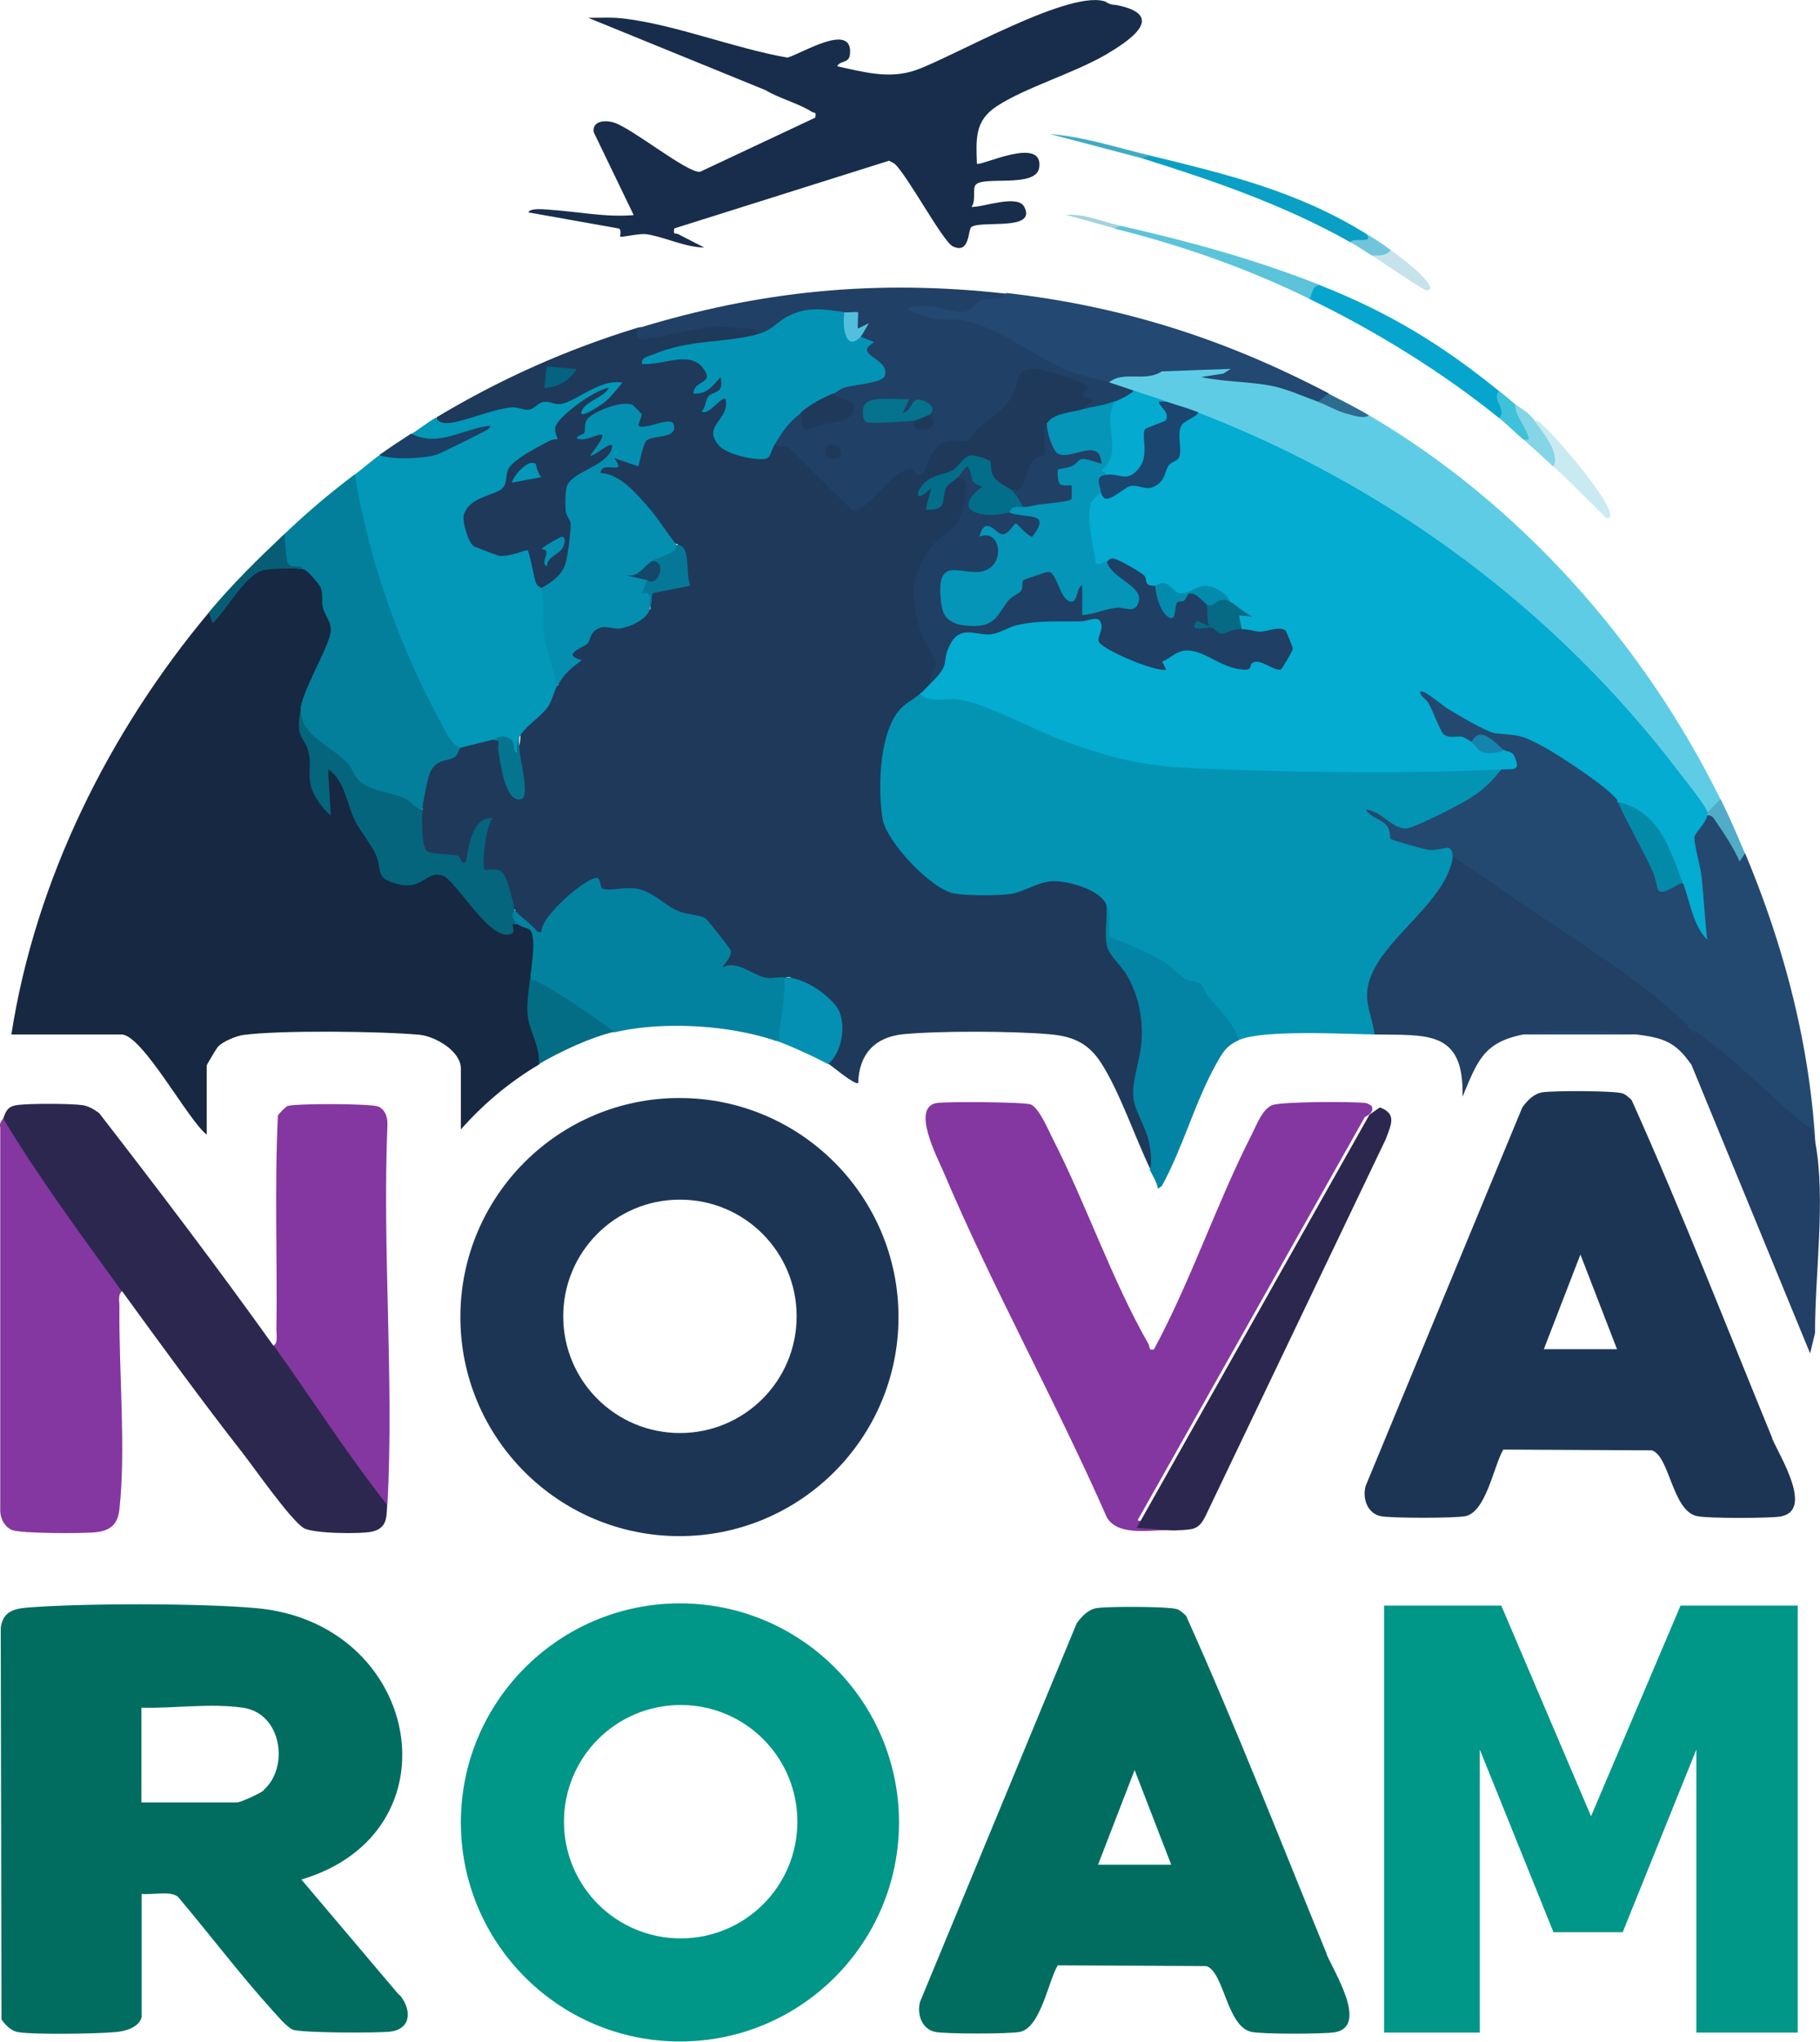 <svg xmlns="http://www.w3.org/2000/svg" id="Layer_1" viewBox="0 0 73.61 82.58"><defs><style>.cls-2{fill:#214066}.cls-3{fill:#234971}.cls-4{fill:#009688}.cls-6{fill:#1f395b}.cls-13{fill:#2c274f}.cls-16{fill:#8437a0}.cls-29{fill:#006d60}.cls-38{fill:#0397b8}.cls-45{fill:#1d3555}.cls-52{fill:#048fb0}</style></defs><path d="m30.65 13.51-.2.27c-1.22.13-2.42.34-3.61.61.85-.2 1.75-.11 1.97.87.46-.36.72.21.43.63.43.35.36.88-.2 1.59-.05.6 1.88 1.26 1.98.56l.27-.05c.2-.27.5-.17.76-.04l2.54 2.49c.48-.38.94-.79 1.37-1.24.33-.3.86-.68 1.22-.24.26-.88.79-1.54 1.79-1.33.67-.55 1.28-1.16 1.82-1.84.21-.87.43-1.24 1.4-1.05.17.03 1.86.66 1.91.75.08.14.05.29-.02.42.42.2.32.43-.32.66l-.15.26c-.43.11-.86.21-1.27.29l-.04.39c.28.68.14 1.13-.43 1.34l-.27.73c-.16.35-.35.58-.67.26-.53.25-1.11-.5-1.11-1.06-.57-.3-.84-.06-1.21.39-.04.04.03.09.14.12.2-.37.5.09.54.33.04.22-.25 1.48-.48 1.73-1.65 1.24-1.98 2.48-1.24 4.4.56.76.6 1.06.09 1.85.11.33-.11.55-.44.44l.05.15c-1.54.89-1.88 4.21-1.01 5.59 1.23 1.94 2.66 2.54 4.88 2.06.91-.44 1.61-.57 2.58-.25.42.14 1.31.48 1.05.99 0 1.07.13 1.8.92 2.58.91 1.4.85 3.01.43 4.55-.05.31-.08.64.03.94.21.39.99 2.4.55 2.61-.05.02-.11.03-.17.04-.63-1.31-1.24-3.13-1.99-4.3-.52-.81-1.14-1.09-2.11-1.17-1.47-.13-4.45-.14-5.91 0-1.15.12-1.78.82-1.81 1.97-.11.12-1.08-.7-1.2-.77l-.06-.24c1.02-1.34.12-2.59-1.35-3.01l-.12-.25c-.16-.04-.25 0-.28.19-.65.07-1.29-.09-1.91-.45-.8 0-.79-.21-.43-.79-.61-.89-.93-1.33-2.02-1.45-.85-.73-1.78-1.01-2.78-.85-.29 0-.44-.17-.48-.45-.69.37-1.28.92-1.76 1.54-.22.47-.46.96-.79.28-.41-.19-.64-.44-.7-.76l-.24-.1c-.08-.45-.21-.88-.41-1.29-.67.03-.94-.24-.81-.82.31-1.84-.05-1.04-.29.23-.16.36-.5.32-.66-.03-1.56.09-1.61-.63-1.54-1.91l.23-.14c-.29-.17-.1-1.06.03-1.34.29-.66.43-.82 1.16-.98.07-.18.19-.25.35-.2-.03-.37 1.13-.63 1.31-.33.15-.06.29-.06.42 0-.02 1.46 1.07 3.75.46.61.12-.13.19-.36.21-.71l-.09-.27 1.03-1.03c.14-.43.34-.69.6-.78-.06-.46.19-.68.52-.95-.19-.4-.01-.7.53-.9.21-.63.74-.86 1.59-.71.38-.16.74-.33 1.08-.51l.04-.84 1.33-.33c0-.51-.09-.99-.27-1.45l-.34-.08c-.7-1.28-1.64-2.18-2.84-2.69.07-.39-.61.03-.79.19-.49.45-.41 1.07-.13 1.63.03.51-.07 1.51-.27 1.96-.15.33-.76 1.03-1.1.74-.16.21-.28.11-.4-.1l-.27-1.12c-2.46.72-4.06-2.12-1.05-2.98.12-.76.47-1.15 1.13-1.49l.97-.51c-.13-.45.21-.77.52-1.05-.51-.13-.97-.04-1.37.25-.32-.06-.63-.08-.94-.06l-2.3.6c-.34.02-.72-.05-.56-.43 2.57-1.54 5.23-2.73 8.1-3.61.23-.07.27 0 .27.21.81-.19 4.24-.9 4.76-.25.04.05-.04.18-.1.26Z" class="cls-6"/><path d="M12.27 23.02c.04-.09.14-.19.2-.14.59.4.84.95.81 1.65.36.65.36.92.16 1.59-.09.32-.87 2.17-1.03 2.41l-.24.07c-.03.6.14 1.19.52 1.78l.06 1.17c.44 1.34.4.78.31-.26.28-.78.81.11 1.01.51.27 1 .76 1.8 1.32 2.65.13.91.45 1.3 1.42 1.08.55-.36 1.1-.59 1.6 0 .6.9 1.31 1.59 2.13 2.06 0-.38.14-.58.39-.23.95-.16 1.11 1.46.55 1.97.13.43.19.8.09 1.32.08.71.24 1.41.46 2.1l-.22.3c-1.19.7-2.26 1.6-3.17 2.63v-2.46c0-.71-1.04-1.31-1.69-1.37-1.57-.14-5.61-.19-7.11.01-.29.04-.81.26-1.01.46-.07.07-.47.74-.47.78v2.79c-.75-.57-2.6-4.05-3.45-4.05H.46c.97-6.25 3.95-12.24 7.99-17.07h.26l1.1-1.29c.67-.91 1.56-.78 2.47-.46Z" style="fill:#172842"/><path d="M60.73 31.12v.34c-.1.59-3.19 2.23-3.96 2.27-.22-.09-.48-.09-.29.07.09.08 1.12.34 1.33.37.97-.15 1.29 0 .95.45l.17.23c-.58 1.36-1.46 2.59-2.65 3.68-.88 1.15-.93 1.77-.49 3.13l-.2.18c-1.23-.02-4.51-.2-5.47.22l-.27-.09c-.45-.67-.92-1.34-1.41-1.98l-.61-.2c-.84-.76-1.82-1.25-2.9-1.64-.11-.48-.17-1-.18-1.55-.23-.61-1.52-.96-2.13-.96s-1.2.44-1.76.52c-.49.07-1.77.07-2.26-.02-.93-.16-2.75-2.1-2.9-3.01-.2-1.2-.14-3.28.58-4.29.29-.4.64-.52.92-.77.96-.05 2.04-.03 2.96.44 2.72 1.31 5.31 2.29 8.37 2.37 3.73.09 7.47.1 11.22.08.33 0 .66.09.97.18Z" style="fill:#0394b4"/><path d="M47.81 61.78c-.11.18-.42.11-.6.11-.8 0-1.99.23-2.44-.51-2.05-4.67-4.62-9.28-6.6-13.96-.26-.61-1.35-2.67-.26-2.81.43-.06 3.52-.04 3.78.06.33.14.69.99.86 1.33 1.38 2.69 2.4 5.73 3.9 8.36.07.12-.01.27.22.22 1.5-2.78 2.54-5.92 3.97-8.72.19-.37.41-.99.81-1.16.37-.15 3.23-.15 3.76-.09.16.02.19.09.26.11.09.18 0 .33-.27.46l-9.19 16.31c.49.13 1.05.12 1.57.1l.23.19Z" class="cls-16"/><path d="M65.44 32.43c.22.11.33.27.46.46.55.81 1.07 2.01 1.35 2.95.36-.24.64-.28.81-.12l.26.09.4 1.25c-.02-.96-.15-1.89-.37-2.79-.15-.49.25-1.17.7-1.29l.19-.18c.27-.04.99 1.33 1.11 1.61l.23.1c1.56 3.72 2.6 7.66 2.84 11.7-.2-.02-.3-.16-.32-.43a58.978 58.978 0 0 1-4.83-4.27l-.39-.08c-2.93-2.33-5.96-4.5-9.08-6.5l-.05-.32s0-.28-.17-.32c-.08-.02-.47.11-.75.09-.17-.01-1.53-.39-1.58-.45-.05-.05-.01-.31-.12-.48-.18-.3-.71-.37-.88-.7.6.02 1.11.84 1.67.75.4-.07 2.18-.98 2.59-1.25.47-.3.88-.69 1.21-1.14.03-.19.16-.26.38-.23-.1-.19-.19-.37-.27-.54l-.34-.04c-.29-.33-.62-.43-.97-.29-.12.16-.27.16-.47 0-.74.08-1.23-.4-1.49-1.44-.4-.33-.54-.86.12-.76 1.19 1.03 2.53 1.63 4 1.81.65.21 3.6 2.05 3.83 2.56.03.07-.04.18-.1.25Z" class="cls-3"/><path d="M44.73.09c.32.15.19.06.55.14 1.89.43.37 1.43-.52 1.96-1.33.78-3.28 1.34-4.45 2.11-.9.59-.83 1.33-.8 2.32.12.13 2.71-1.16 2.52.16-.12.85-2.32.31-2.58.71-.12.18.03.64-.16.88.48.02 1.87-.53 2.14 0 .5.99-1.72.53-2.14.81-.15.1-.05 1.13-.76.78-.4-.2-1.83-2.87-2.35-3.34l-.22-.12-8.69 2.74c-.05.29.04.17.16.23l1.05.54c-.77 0-1.65-.45-2.36-.54-.29-.03-.99.14-1.03.1-.03-.03.07-.28-.07-.33l-3.65-.65c.08-.19.65-.12.82-.11 1.14.07 2.29.32 3.44.22l-1.62-3.36c-.06-.45.46-.5.83-.38.76.25 2.94 2.03 3.47 1.99l4.66-2.19c.06-.26-.03-.17-.14-.24-.55-.35-1.3-.53-1.86-.87L23.79.72c.48 0 .96-.03 1.45.03 2.12.26 4.48 1.21 6.61 1.58.55-.15 2.63-1.46 2.53-.16-.03.42-.39.25-.52.51 1.06.23 2.1.53 3.17.16 1.5-.52 6.38-3.37 7.74-2.75Z" style="fill:#182d4b"/><path d="M11.07 54.42c.13.08.25.16.36.26s.22.19.3.3c1.22 1.68 2.42 3.4 3.6 5.11.16.24.25.52.33.79-.03.49 0 .93-.62 1.07-.46.1-2.4.08-2.76-.15-.53-.33-1.96-2.38-2.45-3.01-1.68-2.15-3.28-4.35-4.88-6.55-.13-.08-.25-.16-.37-.26s-.22-.19-.31-.3C2.93 49.86 1.58 48 .39 46.08c-.07-.12-.12-.26-.16-.4s-.07-.29-.1-.44c.12-.34.2-.5.6-.55.5-.06 2.13-.06 2.62.01.24.04.47.18.66.32 2.4 3.1 4.77 6.22 7.05 9.41Z" class="cls-13"/><path d="M17.63 16.9c.11.17.28.22.48.21.6-.03 1.8-.56 2.56-.63.28-.03.49.12.72.09s.37-.28.58-.31c.25-.05.45.12.71.08.6-.09 1.64-1.05 2.49-.86-.21.26-.5.62-.76.82-.09.07-1.05.72-.88.32s.9-.55 1.09-.93c-.56.07-1.94 1.08-2.14 1.53-.1.23.1.5.06.54-.01.01-.2 0-.31.07-.44.23-1.51.76-1.68 1.17-.1.22-.04.49-.18.69-.26.37-1.38.35-1.61 1.14-.07.26.18 1.11.4 1.26.05.03.96.38 1.03.39.43.05 1.1-.26 1.15-.22.07.05.26 1.07.32 1.27.05.17.22.24.23.26.11.02.2.07.26.16a9.81 9.81 0 0 0 .49 3.31l-.1.47c-.14.24-.19.58-.39.87-.28.4-.95.81-1.14 1.21l-.08.33c.09.68-.37.54-.42-.06-.02-.03-.56-.18-.59-.16-.22.06-1.24.3-1.31.33a.4.4 0 0 1-.1.12c-.38.25-1.58-2.37-1.71-2.66-1.11-2.54-2.13-5.15-2.58-7.9-.02-.09 0-.19.02-.3s.06-.21.1-.31c.32-.24.64-.52.98-.77l.46-.12c.92.08 1.79.02 2.58-.48-.51.12-1.59.36-1.73-.27.33-.21.65-.46.98-.66Z" class="cls-38"/><path d="M4.94 52.23c-.18.11-.11.42-.11.6-.03 2.53.27 5.8 0 8.21-.06.59-.34.86-.93.93-.5.06-3.08.06-3.42-.09-.32-.14-.49-.51-.47-.84V45.6c-.06-.17.08-.28.11-.37 1.47 2.43 3.15 4.71 4.81 7ZM15.66 60.87c-1.63-2.07-3.06-4.31-4.59-6.45.18-.11.11-.42.11-.6.04-2.9-.08-5.8.06-8.7.03-.07.32-.36.38-.38.29-.12 3.41-.11 3.69.02s.37.44.36.73c-.21 5.06.27 10.34 0 15.37Z" class="cls-16"/><path d="m44.87 15.47-.02-.25c1.59-.35 3.23-.5 4.9-.5.12.1.16.26.1.48.7.04 1.4.13 2.08.31.44.11 1.22.32 1.36.73l.32-.1c.56.3 1.15.52 1.75.65 6.09 3.57 11.11 9.22 14.22 15.53.13.3-.24.71-.55.55h-.24c-2.33-3.45-5.52-6.79-8.91-9.46s-6.76-4.36-10.74-6.23c-.26-.12-.47-.31-.67-.5-.43.18-1.1-.01-1.31-.44-.48.1-1.03.06-1.31-.44-.41.17-.76.06-.98-.33Z" style="fill:#5fcce6"/><path d="m68.28 41.51.83.81c-.02.17-.14.27-.37.3-.03.29-.15.43-.35.42-.64-.92-1.14-1.06-2.19-1.2-1.53-.09-3.07-.12-4.59 0-1.63.32-1.86 1.1-2.46 2.52.08-2.73-1.47-2.48-3.56-2.52-.04-.5-.31-1.09-.3-1.59.02-2 3.2-3.55 3.48-5.63.19.17 1.3.88 1.65 1.14 2.33 1.68 5.95 3.8 7.87 5.75Z" style="fill:#223f64"/><path d="M40.71 11.86c.11.35-.19.52-.9.48l-.56.43c1.49.71 2.97 1.43 4.46 2.17l1.07.27.09.26c.33.11.65.21.98.33.16.34-.49.69-.77.44-.24.38-.96.63-1.31.33l.44-.38-.44-.16c.06-.23.31-.32.11-.49-.09-.08-1.52-.54-1.72-.58-1.24-.21-.83.45-1.29 1.17-.28.43-.97.92-1.37 1.26-.13.11-.18.32-.29.39-.41.26-.91-.37-1.55.61-.12.19-.25.69-.34.75-.32.23-.34-.16-.4-.17-.68-.14-1.68 1.53-2.39 1.73l-2.62-2.6-.61-.1c-.23-.4.65-1.49 1.09-1.31.2.03.29.18.28.44 1.79-.32 2.12-.64.98-.95l.05-.25c-.1-.19 0-.33.29-.42l1.26-.26c.51-.06.4-.34-.33-.85-.02-.27-.06-.52-.12-.77-.27-.23-.38-.49-.32-.77-.18.04-.29 0-.34-.21l-.2.19c-1.11-.23-2.14.05-3.09.85l-.2-.17c-.08-.25-.28-.21-.49-.23-.37-.02-1-.09-1.32-.08-.57.02-2.73.57-2.94.52-.24-.06-.06-.34-.18-.43 5.02-1.55 9.75-2.01 14.99-1.42Z" class="cls-2"/><path d="M14.35 19.19c.54 3.37 1.8 6.96 3.44 9.96.18.33.46 1 .82 1.09-.03.01-.08.29-.22.38-.3.19-.7.06-.97.57-.13.25-.32 1.27-.34 1.57-.22.15-.48.06-.79-.27-1.15-.17-1.98-.69-2.5-1.58-1.15-.6-1.69-1.37-1.63-2.31.19-.91 1.22-2.57 1.22-3.12 0-.36-.23-.56-.32-.9-.06-.25.01-.5-.08-.79-.06-.16-.54-.73-.71-.77-.99-.03-1.15-.57-.77-1.42 1.01-.95 1.75-1.58 2.84-2.41Z" style="fill:#037f9c"/><path d="M20.81 36.81c.27.29.54.46.83.76.09.09.09.16.26.12-.04-.62 1.83-2.23 2.25-2.18.15.02.12.41.23.44.34.1.97-.12 1.49.02.6.16 1.03.65 1.54.87.38.16.87.15 1.12.3.07.04.99 1.21 1.02 1.29.08.29-.36.65-.31.69.58-.29 1.23.33 1.72.42.34.06.53-.07 1.01.02-.04.84-.12 1.69-.24 2.53-.13.04-.27.04-.41-.01-1.88-.63-4.53-.78-6.45-.33l-.49-.08c-.91-.69-1.86-1.29-2.86-1.8a.956.956 0 0 1-.04-.53c.03-.46.18-1.3 0-1.67-.08-.16-.36-.13-.55-.3-.49.1-.59-.61-.11-.55Z" style="fill:#0382a0"/><path d="M55.81 44.79c.7.26.45.7.24 1.28l-7.29 15.24c-.14.28-.28.49-.6.54-.68.11-1.5-.03-2.19-.05l9.42-16.72.42-.29Z" class="cls-13"/><path d="M68.28 41.51c1.66 1.11 3.07 2.59 4.6 3.88.42.35.39-.01.54.82.43 2.29-.02 5.34-.01 7.7l-.2.83-4.81-11.7c.14-.34.05-.71.55-.66.09-.09-.52-.73-.66-.87Z" style="fill:#223f65"/><path d="M53.73 15.91c.19.33-.14.38-.44.33-.56-.2-1.18-.48-1.75-.61-.97-.21-1.99-.17-2.96-.38l.9-.14.3-.19-2.79.1c-.68.45-1.53-.04-2.13.44-.45-.15-1.05-.24-1.43-.38-1.47-.53-3.03-1.89-4.55-2.13-.3-.05-.62.01-.94-.04-.78-.12-2.05-.61-.35-.52.43.02 1.11.27 1.41.23.26-.04.48-.41.72-.49.36-.12.79.09.98-.28 4.69.53 8.86 1.87 13.02 4.05Z" style="fill:#234871"/><path d="M44.76 36.59c.18.47.09.8.12 1.3.71.26 1.49.6 2.14.98.32.18.6.53.92.72.18.11.45.07.64.23.14.12.19.39.33.55.48.54.96.96 1.2 1.7-.51.22-.67.51-.93.98-.84 1.5-1.35 3.4-2.19 4.92l-.16.11c-.04-.28-.21-.52-.33-.77.11-.25.03-.86-.03-1.12-.13-.61-.58-1.28-.63-1.78-.07-.73.29-1.56.33-2.3.06-.96-.12-1.84-.6-2.68-.21-.36-.72-.79-.8-1.17-.11-.49.03-1.15-.02-1.67Z" style="fill:#0484a4"/><path d="M53.4 11.54c2.78 1.1 4.9 2.39 7.22 4.27.09.17.46.96.27 1.08-.08.05-.18.04-.27.01-2.32-1.87-4.98-3.51-7.66-4.81-.34-.31-.02-.74.44-.55Z" style="fill:#06a5ce"/><path d="M31.96 39.54c.69.13 1.35.57 1.81 1.09.51.57.34 1.91-.28 2.41-.51-.28-1.64-.8-2.19-.98.34.06.19-.17.22-.38.1-.6.17-1.15.22-1.76.02-.21-.12-.44.22-.38Z" style="fill:#0490b2"/><path d="M21.46 39.32c-.07.4.04.26.24.36 1.1.57 2.14 1.33 3.15 2.05-.96.22-2.21.81-3.06 1.31.08-.65-.37-1.33-.44-1.91-.08-.63.08-1.26.11-1.81Z" style="fill:#046d86"/><path d="M46.51 6.29c3.15.77 5.96 1.44 8.75 3.17.55.59-.22.45-.66.33-2.64-1.49-5.54-2.49-8.42-3.39-.05-.11.06-.14.33-.11Z" style="fill:#0aa0c5"/><path d="M45.31 9.13c2.78.63 5.46 1.36 8.1 2.41-.33-.02-.33.31-.44.55-2.51-1.23-5.16-2.16-7.88-2.84-.08-.09 0-.12.22-.11Z" style="fill:#5bc4da"/><path d="M62.05 17.01c.21 0 .3.15.44.27.57.53 2.45 2.75 2.6 3.41.04.16.09.29-.14.25-.7-.7-1.4-1.41-2.13-2.08-.19-.58-.42-1.13-.84-1.6l.07-.26Z" style="fill:#caeaf1"/><path d="M12.27 23.02c-.24-.05-1.41-.03-1.65.05-.74.23-1.46 1.61-2.02 2.14l-.16-.44c.98-1.17 1.97-2.14 3.06-3.17.04.25.06 1.06.16 1.21.12.18.49.01.61.21Z" style="fill:#075e74"/><path d="M16.65 17.55c1.11.55 2.07-.22 3.17-.33.04.03-.06.12-.11.16-.09.07-1.94.98-2.05 1.01-.6.17-1.72.21-2.33.02.44-.31.86-.59 1.31-.88Z" style="fill:#1c3f66"/><path d="M62.05 17.01c.31.41 1.09 1.36.77 1.86-.39-.36-.8-.74-1.2-1.09.05-.23.15-.18.08-.15s-.96-1.2-.4-1.28c.29.25.45.25.77.66Z" style="fill:#84d5e5"/><path d="M55.48 10.33c.04-.29.53-.28.77-.22.44.33 1.24.92 1.53 1.37.09.14.11.24-.06.27-.13.02-1.93-1.24-2.24-1.42Z" style="fill:#c6e2eb"/><path d="m70.58 34.51-.22.33c-.22-.49-.6-1.1-.92-1.55-.11-.15-.16-.33-.4-.31-.09-.03-.09-.06 0-.11l.55-.55c.35.71.68 1.46.98 2.19Z" style="fill:#51acc7"/><path d="M61.28 16.35c0 .43.31.75.46 1.13.08.21.21.34-.13.3-.32-.28-.67-.62-.98-.88.35-.32-.32-.72 0-1.09.24.19.42.34.66.55Z" style="fill:#40c1da"/><path d="M55.37 16.79c-.18.18-.66 0-.88-.05-.45-.12-.84-.37-1.2-.49l.44-.33c.55.29 1.11.56 1.64.88Z" style="fill:#2d6b8f"/><path d="m46.51 6.29-.33.11-3.72-.98c1.38.11 2.72.55 4.05.87Z" style="fill:#41abc3"/><path d="M56.25 10.11c-.17.25-.5.23-.77.22-.29-.17-.58-.38-.88-.55.26-.19.98.1.66-.33.35.22.66.41.98.66Z" style="fill:#71c5db"/><path d="M66.2 41.84h-4.59c1.22-.24 3.35-.17 4.59 0Z" class="cls-3"/><path d="m45.31 9.13-.22.11-1.97-.55c.76-.05 1.47.28 2.19.44Z" style="fill:#a4d3dc"/><path d="M69.05 32.87v.11c-.05.32-.52.71-.52.9 0 .34.24 1.14.29 1.57.09.85.13 1.71.23 2.56-.58-.58-.7-1.55-.98-2.3l-.27-.1c-.3-1.32-.98-2.28-2.03-2.86l-.32-.32c-.22-.47-2.4-1.89-2.99-2.21-.96-.52-.97-.46-1.97-.56-.34-.03-1.64-.81-2.01-1.04-.08-.05-1.24-1.02-1.01-.52.04.08.23.21.31.35.15.25.49 1.16.61 1.25.24.19.52.05.76.1.02 0 .36.19.4.22l.28-.04c.24.21.58.34 1.03.37.06.05.29.02.38.22.31.65-.07.53-.49.55-3.68.17-7.65.13-11.32 0-2.79-.1-3.76-.2-6.4-1.15-1.16-.42-3.27-1.58-4.33-1.69-.48-.05-1.12.17-1.48-.22.16-.14.29-.29.44-.44l.36-.72c.04-1.33.67-1.6 1.9-1.45 1.24-.46 2.65-.75 3.92-.46.87-.27 1.1.01.83.88.65.45 1.39.74 2.14.95.73-.91 1.73-.93 3-.07l.54.11c.3-.4.75-.4 1.33-.01.73-.97.28-1.44-.84-1.1-.22 0-.58-.06-.6-.31-.33.06-.36-.42-.22-.65-.18-.11-.29-.21-.22-.45-.76-.49-1.4-.49-2.2-.15-.27-.22-.56-.39-.86-.5-.15.44-.59.13-.64-.27-.41-.29-.87-.51-1.33-.71.14.32-.35.44-.57.24-.19-.17-.39-2.04-.32-2.38s.32-.89.68-.59c.44-.14.89-.32 1.35-.54.78.26.94-.06 1.21-.75l.4-.29c-.19-1.1.14-1.67.98-1.7 7.73 3 14.46 8 19.47 14.61.22.29 1.06 1.32 1.1 1.58Z" style="fill:#03acd0"/><path d="M38.75 19.3c-.08-.05-.13-.12-.09-.17.48-.59.74-.56.87.22.44.19.41.5-.08.92-.28.41.93.36 1.15.29l.24.17c.62-.16 1.77-.14 1.32.79-.28.58-.65.39-1-.01-.18.16-.4.27-.64.33.42 1.35-.77 1.7-1.86 1.44-.57-.1-.39 1.3-.21 1.51.64.76 1.98.17 2.26-.69.33-.17.54-.44.62-.81 1.24-.64 1.44-.35 1.99.82.46-1.19.81-.29.7.53l1.16-.27c1.4.27.38-.62-.24-1.03-.22-.21-.41-.39-.16-.64.03 0 .07-.12.25-.11s1.16.58 1.25.69c.15.18-.06.44.47.41l.23.14c.06.37.35 1.34.44.51.38-.28 1.5-.8 1.4.12l.23.05c-.06.79.23 1.07.97.74l.22.2c.29 0 .5.09.72.1.29 0 .78-.24 1.03-.05.03.02.31.71.3.75 0 .05-.44.82-.49.83-.26.08-.84-.47-1.14-.27-.19.13.08.35-.57.25-.77-.12-1.45-.78-2.11-.75-.43.02-.6.3-.98.45l.17.33c-.45.1-2.71-.86-2.74-1.17-.02-.18.15-.41.12-.63-.06-.46-.49-.17-.82-.16-.9.02-1.68-.05-2.58.15-.37.08-.76.37-1.16.38-.55.02-1.16-.37-1.56.4s.08.73-.78 1.57c-.1-.31.27-.66.2-.91-.04-.14-.46-.68-.58-1.07-.45-1.44-.53-2.27.4-3.53.32-.44.87-.65 1.1-1.09.17-.33.61-1.65-.02-1.72Z" style="fill:#203f64"/><path d="M21.9 23.79c.4-.25.79-.48.96-.96.1-.29.23-1.34.22-1.64 0-.16-.17-.29-.2-.52-.02-.25-.03-.83.06-1.04.26-.57 1.6-.79 1.8-1.48.15-.5-.75.38-.87.27 1.07-1.4.15-.62-.38-.65-.42-.03.12-.23.13-.24.09-.13-.04-.35.14-.58.26-.33 1.44-.77 1.83-.57.02.01.36.35.36.37.02.11-.17.43-.12.47.23.2 1.32-.42 1.42-.05.16.61-.86.41-1.1.65-.14.15-.27.8-.33 1.04l-.98-.33c.59.76-.53.05-.55.6.8.05 1.41.8 1.92 1.37.42.47.75 1.05 1.15 1.53.44.43-.59.86-.98.66.04.21-.05.38-.28.53l.06.24c.07.04.22.4.22.43l-.11.78c-.15.4-.76.68-1.18.75-.34.05-.7-.22-1.07.12-.15.14-.14.36-.27.5-.16.16-1.09.43-.22.66-.45.34-.71.54-.98 1.04-.18-.68-.43-1.33-.53-2.04-.07-.48 0-1.49-.12-1.9Z" class="cls-52"/><path d="m34.15 12.63.21.12c-.11.64.04.93.45.87l.55.22c-.92.53.65.64.43 1.35-.1.31-1.22.36-1.61.48-.24.07-.33.19-.46.25-.06.35-.98.86-1.31.77-.57.46-.72.7-1.09 1.31-.15.25-.15.53-.38.56-.47.06-1.55-.18-1.87-.55-.69-.81.46-1.02.28-1.87-.14-.17-.71.73-.98.49.18-.13.16-.47.28-.6.2-.23.65-.07.49-.77-.34.35-.52.69-1.09.66-.02-.5.74-.41.49-.87-.53-.98-1.69-.25-2.57-.33-.07-.27.26-.3.44-.38 1.52-.64 2.84-.44 4.26-.83.56-.15.75-.49 1.2-.72.81-.41 1.46-.28 2.3-.16Z" style="fill:#0394b5"/><path d="M45.09 16.24c.11.17.12.41.02.71.19.86.07 1.61-.35 2.24-.1.24-.13.33-.03.59l-.19.17c-.07-.03-.38.29-.42.41-.21.7.12 1.73.2 2.44.18.06.32-.08.44-.11.17.72 1.5.99 1.29 1.67-.15.49-.59.18-.88.22-.5.06-.91.26-1.4.3v-1.2c-.25.06-.16.73-.49.65-.41-.09-.54-1.19-.87-1.2-.09 0-1 .3-1.03.35-.05.08 0 .28-.08.41-.07.12-.36.22-.5.38-.42.51-.5 1.03-1.36 1.05-.67 0-1.26-.12-1.36-.83-.36-2.47 1.17-.82 2.02-1.57.52-.46.25-1.53-.49-1.21.24-.92.68-.11.93-.1s.47-.44.55-.44c.04 0 .47.52.66.54.8-1.05-.21-.71-.93-.98-.29-.4.3-.6.55-.22l.12-.23c1.53-.16 1.96-.33 1.29-.52-.52-.7-.13-.99.56-1.18-.97.25-1.1-.73-.99-1.47.26-.4.99-.43 1.42-.55s.88-.16 1.31-.33Z" style="fill:#0495b8"/><path d="M17.09 32.76c-.03.35-.05 1.4.16 1.64.16.18 1 .12 1.29.22.09.03.1.41.3.22.08-.08.11-1.84 1.09-1.75-.29.26-.45 1.96-.33 2.08.05.05.51-.1.72.11s.44 1.21.49 1.53c0 .03-.25.23.11.55-.42-.09.06.33-.28.43-.87.26-2.2-2.21-2.75-2.38-.69-.21-.79.68-1.95.31-.78-.25-.48-.56-.73-1.13-.17-.4-.65-.98-.87-1.43-.33-.68-.4-1.61-1.07-2.04l.11 1.86c-.3-.21-.69-.79-.79-1.12-.15-.51 0-.89-.09-1.33-.15-.82-.61-.55-.32-1.92-.15 1.09 1.27 1.59 1.86 2.24.21.23.29.53.48.72.46.44 1.29.45 1.88.74.24.12.41.39.69.46Z" style="fill:#04657c"/><path d="M38.75 19.3c-.13.12-.42.27-.49.44-.2.47.11.93-.82.87l.22-.87c-.71.7-.66.1-.18-.29.29-.24.77-.27 1.05-.43.25-.14.42-.55.73-.6.16-.02.74.16.79.24.06.11-.01.35.12.59.17.3.63.46.77.59.39-.05.67.32.44.66-.22.01-.46-.06-.55.22-1.01.29-2.47 0-1.1-1.04-.65-.2-.28-.38-.6-.82-.09 0-.3.36-.38.44Z" style="fill:#036e89"/><path d="M42.36 17.12c-.07.26.22 1.09.4 1.21.54.35 1.72-.72 1.79.43-.2-.06-.63-.23-.81-.19-.11.02-.23.21-.37.28-.15.07-.55.12-.57.14-.05.06-.02.46.04.55.11.16.41.06.5.1.02.01 0 .51 0 .54-.08.12-1.13.2-1.35.23-.31.05-.26.08-.61.1-.1-.21-.28-.51-.44-.66.57.07.51-.86.82-1.2.15-.16.44-.2.47-.24.14-.21-.14-.9.13-1.3Z" class="cls-2"/><path d="M27.37 22.04s.2-.03.31.18c.19.39.07 1.03.24 1.46-.22.08-1.48.27-1.53.33-.02.03-.02.41-.11.65-.03-.39.18-.76-.33-.66l.22-.55c.34-.22.39-.4.22-.77.33-.2.94-.25.98-.66Z" style="fill:#067897"/><path d="M19.93 29.91c.22-.05.32-.22.66-.05.31.16.09.53.33.6-.04-.3 0-.42.11-.66-.2.44.49 2.38.05 2.52-.66.2-.87-1.62-.93-2.02-.03-.2.14-.44-.22-.38Z" style="fill:#05748f"/><path d="M23.32 14.93c-.27.46-.77.74-1.31.76l.11-.87 1.2.11Z" style="fill:#046380"/><path d="M21.67 18.77s.09.43.23.53l-1.2.22c.06-.28.69-1 .97-.75Z" class="cls-38"/><path d="M22.12 22.91c-.34-.17.27-.65-.22-.71.03-.07.77-.49.82-.49.21 0 .09.36.03.46-.18.28-.61.34-.63.74Z" class="cls-52"/><path d="m16.15 80.7-3.96-4.68c6.44-1.92 4.83-10.4-1.85-10.98-2.27-.2-6.97-.2-9.24-.02-.64.05-.99.23-1.07.82l.03 15.84c.15.21.39.47.67.51.66.11 3.18.07 3.93 0 .43-.03.97-.2 1.07-.61V76.6c.43.05 1.13-.13 1.46.11 1.28 1.51 2.48 3.11 3.81 4.58.18.2.62.72.84.8.36.14 3.44.14 3.95.08.92-.12.82-.98.36-1.5Zm-5.48-8.29c-.15.13-.94.49-1.08.49H5.72v-3.83c1.38.03 2.74-.19 4.11 0 1.58.23 1.87 2.43.83 3.33Z" class="cls-29"/><path d="M27.5 64.85c-4.89 0-8.86 3.97-8.86 8.86s3.97 8.86 8.86 8.86 8.86-3.97 8.86-8.86-3.97-8.86-8.86-8.86Zm.03 13.55c-2.61 0-4.72-2.11-4.72-4.72s2.11-4.72 4.72-4.72 4.72 2.11 4.72 4.72-2.11 4.72-4.72 4.72Z" class="cls-4"/><path d="M53.66 79.03c-1.87-4.56-3.67-9.19-5.69-13.68-.11-.1-.24-.23-.38-.27-.37-.11-2.79-.11-3.23-.04-.36.06-.61.34-.81.61l-6.34 15.32c-.13.5.07 1.09.6 1.21.4.09 3.05.09 3.45 0 .83-.19 1.13-2.02 1.52-2.69l6.01.03c.72.23.82 2.44 1.82 2.66.44.1 2.88.09 3.36.02 1.41-.22-.03-2.47-.32-3.17Zm-9.25-3.61 1.48-3.83 1.48 3.83h-2.95Z" class="cls-29"/><path d="M68.06 35.71c-.26.04-.73.49-.98.32-.04-.03-.14-.57-.21-.72-.41-.92-.99-1.89-1.44-2.88 1.69.41 2.09 1.86 2.63 3.28Z" style="fill:#048aa9"/><path d="M60.84 30.35c-.26.08-.52.15-.8.09-.32-.07-.35-.32-.52-.42.33-.72.96.03 1.31.33Z" style="fill:#1483ad"/><path d="M47.17 16.24c-.18.29-.16.05-.11.08.85.46.05 1.05-.57 1.19.28 1.21-.57 2.6-1.72 1.68l-.22-.16c.93-.75-.02-1.89.55-2.79.23-.09.58-.27.77-.44.42.15.88.28 1.31.44Z" style="fill:#04aacf"/><path d="M47.17 16.24c.43.15.88.27 1.31.44-.14.22-.61.34-.71.55-.17.34.04.91-.07 1.24-.06.18-.32.21-.42.34-.16.2-.14.5-.38.72-.48.44-.8.04-1.18.13-.22.05-.66.48-.93.51-.19.02-.23-.19-.25-.2-.04-.37-.3-.71.22-.77.54-.06.84.34 1.31-.27.43-.55.07-1.31.24-1.57.04-.06.81-.31.84-.36.26-.41-.74-.84.01-.75Z" style="fill:#1b4670"/><path d="M37 17.01c-.22.04-1.88.13-1.98.06-.14-.1-.14-.49-.08-.64.16-.47 1.43-.24 1.84-.29l-.27.55c.32 0 .35-.54.63-.53.36.02.83.38.41.64.13.31-.39.49-.55.22Z" style="fill:#05738d"/><path d="M33.71 15.91c.2.3.94.19.82.67-.13.51-.91.51-1.35.61-.57.14-.7.53-.79-.51.48-.39.76-.52 1.31-.77Z" class="cls-6"/><path d="M34.15 12.63c.13.02.52-.03.55 0 .03.03-.03.52 0 .66l.44-.22s-.27.48-.33.55c-.64.65-.74-.47-.66-.98Z" style="fill:#52c0dc"/><path d="M37.54 16.79c.26.09.32.44.04.53-.34.11-.71.09-.58-.31.03 0 .52-.2.55-.22ZM33.55 17.99c.32-.09.7.42.32.54-.52.16-.63-.46-.32-.54Z" class="cls-6"/><path d="M49.79 24.34c-.27.14-.56.26-.86.35l-.13-.25s-.41-.37-.44-.38c-.39-.18-.31.12-.48.24-.06.05-.21.01-.26.06-.13.13-.03.74-.3.63-.38-.15-.58-.93-.6-1.31.1 0 .18-.15.44-.07.23.07.37.38.59.39.56.03.75-.67 1.7-.04.17.11.24.31.33.38Z" style="fill:#038bae"/><path d="M49.79 24.34c.29.22.54.44.87.6l-.55-.05.11.55c-.36 0-.74.21-.8.2-.16-.01-.3-.24-.45-.26s-.97.23-.55-.27l.49.22c-.12-.23-.05-.72-.11-.88.33.17.45-.4.98-.11Z" style="fill:#066a84"/><path d="M26.38 22.69c.63 0 .24 1.11-.22.77l-.98-.22c.67.17.77-.29 1.2-.55Z" style="fill:#154768"/><path d="M27.48 44.41c-4.89 0-8.86 3.97-8.86 8.86s3.97 8.86 8.86 8.86 8.86-3.97 8.86-8.86-3.97-8.86-8.86-8.86Zm.02 13.55c-2.61 0-4.72-2.11-4.72-4.72s2.11-4.72 4.72-4.72 4.72 2.11 4.72 4.72-2.11 4.72-4.72 4.72ZM71.68 58.17c-1.87-4.56-3.67-9.19-5.69-13.68-.11-.1-.24-.23-.38-.27-.37-.11-2.79-.11-3.23-.04-.36.06-.61.34-.81.61l-6.34 15.32c-.13.5.07 1.09.6 1.21.4.09 3.05.09 3.45 0 .83-.19 1.13-2.02 1.52-2.69l6.01.03c.72.23.82 2.44 1.82 2.66.44.1 2.88.09 3.36.02 1.41-.22-.03-2.47-.32-3.17Zm-9.24-3.6 1.48-3.83 1.48 3.83h-2.95Z" class="cls-45"/><path d="M72.7 82.21h-4.09V70.76l-2.98 7.39h-2.8l-2.98-7.39v11.45h-3.87V64.94h4.74l3.63 8.52 3.62-8.52h4.74v17.27Z" class="cls-4"/></svg>